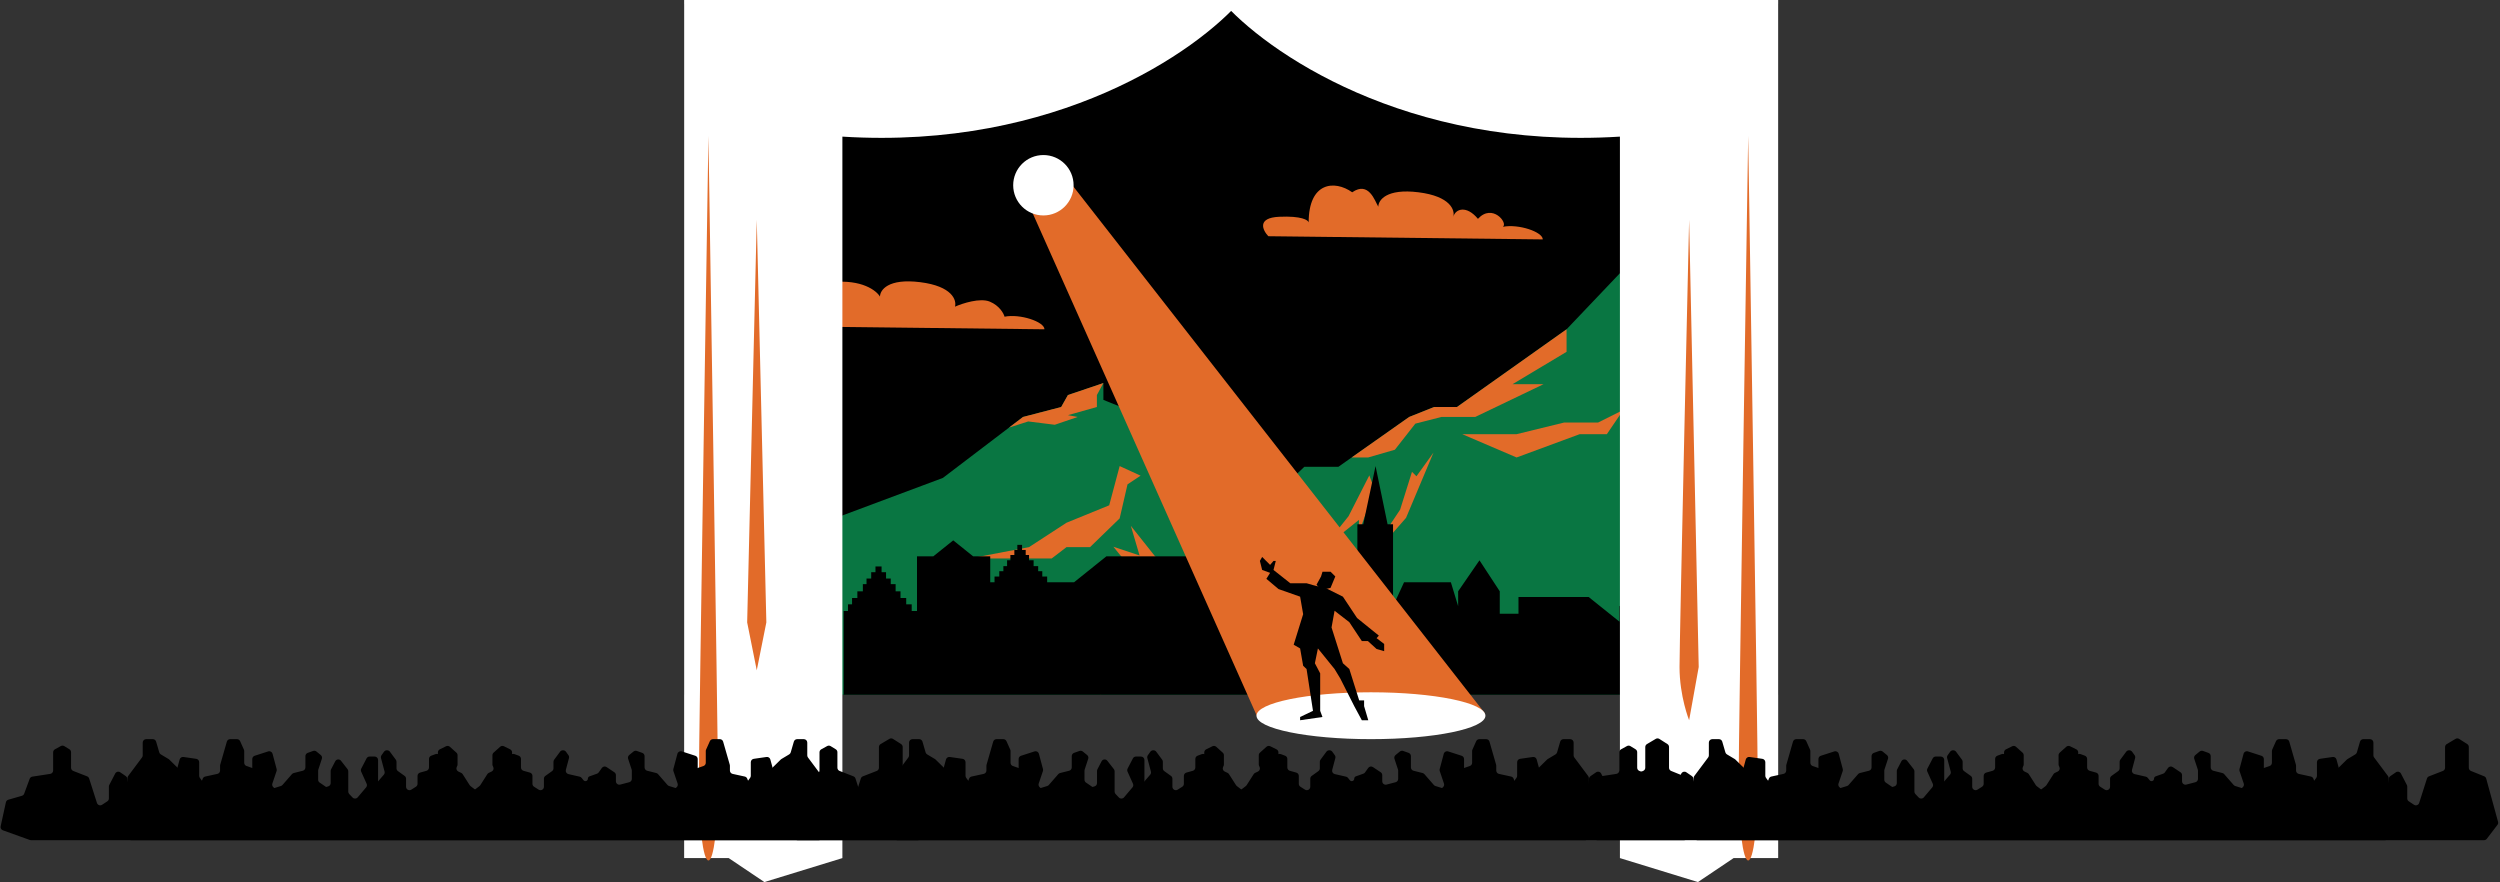 <?xml version="1.0" encoding="UTF-8"?> <svg xmlns="http://www.w3.org/2000/svg" width="1459" height="515" viewBox="0 0 1459 515" fill="none"><rect x="0" y="0" width="1459" height="515" fill="#333333" stroke="none"/> <rect x="399.265" y="2.276" width="638.471" height="403.166" fill="black"></rect> <path d="M609.55 192.177L449.381 190.314C446.021 186.775 442.584 179.552 455.716 178.966C466.822 178.47 471.256 180.21 472.518 181.572C469.661 176.23 468.663 166.359 485.419 164.675C502.929 162.917 511.475 169.561 513.56 173.103C513.56 169.317 518.25 162.33 537.01 164.675C555.77 167.021 558.375 175.179 557.333 178.966C561.762 177.011 572.028 173.689 577.656 176.034C583.284 178.379 585.734 182.874 586.255 184.828C595.345 183 609.55 187.789 609.55 192.177Z" fill="#E26B29"></path> <path d="M740.201 137.857L900.37 139.721C900.37 135.332 886.165 130.543 877.074 132.371C880.273 130.232 870.964 118.489 862.525 127.718C855.877 119.673 849.449 121.8 848.153 126.509C849.195 122.722 846.589 114.564 827.829 112.218C809.069 109.873 804.379 116.86 804.379 120.646C802.295 117.104 798.788 105.58 789.144 112.218C778.811 104.891 763.733 106.269 763.733 129.807C763.472 128.463 759.668 125.922 746.536 126.509C733.404 127.095 736.841 134.318 740.201 137.857Z" fill="#E26B29"></path> <path d="M914.246 192.177L947.384 157.347V405.442H477.725V301.769H489.087L550.265 278.916L597.022 243.338L619.309 237.524L623.242 230.54L643.94 223.548V233.372L660.756 240.183V249.549L666.206 252.289L685.16 278.916L708.628 283.429L724.874 306.896L761.238 272.407H781.112L822.389 243.338L836.923 237.524H850.295L914.246 192.177Z" fill="#097642"></path> <path d="M817.106 297.451L824.037 275.36L826.636 277.959L836.599 264.097L820.572 302.216L792.849 333.837L817.106 297.451Z" fill="#E26B29"></path> <path d="M787.008 301.255L799.137 277.431L802.169 285.662L793.072 310.785V303.421L771.414 320.748L787.008 301.255Z" fill="#E26B29"></path> <path d="M885.077 266.979L853.356 253.385H885.077L912.832 246.588H932.657L947.384 239.224L937.755 253.385H921.895L885.077 266.979Z" fill="#E26B29"></path> <path d="M665.044 337.907L649.781 319.083L665.044 324.171L659.956 306.873L673.693 324.171L686.411 337.907L717.445 360.801L670.131 333.837L696.586 356.731L665.044 337.907Z" fill="#E26B29"></path> <path d="M615.314 387.127L596.491 360.672L588.859 329.638L596.491 349.48L615.314 372.882L612.262 354.567L621.928 372.882L638.208 387.127L621.928 382.04L642.787 405.442L615.314 387.127Z" fill="#E26B29"></path> <path d="M647.328 294.897L653.433 272.003L665.643 277.6L658.012 282.687L653.433 302.528L636.135 319.317H622.399L613.75 325.931H565.928L600.523 319.317L622.399 305.072L647.328 294.897Z" fill="#E26B29"></path> <path fill-rule="evenodd" clip-rule="evenodd" d="M914.246 192.177L850.295 237.524H836.923L822.389 243.338L788.819 266.979H798.437L814.06 262.457L825.982 247.245L841.194 243.338H860.928L900.807 224.222H882.717L914.246 205.311V192.177ZM643.94 223.548L623.241 230.54L619.309 237.524L597.022 243.338L588.859 249.549L600.064 245.954L615.578 247.893L628.938 243.338L623.241 242.29L640.143 237.524V230.54L643.94 223.548Z" fill="#E26B29"></path> <path d="M492.378 356.57V401.994V405.442H996.07V325.054L985.749 333.331V362.821H979.985V353.78L962.55 339.798L945.116 353.78V362.821L927.166 348.424H886.187V358.162H875.26V345.083L863.421 327.001L850.976 345.083V353.78L846.727 339.798H819.408L812.975 353.78V305.948H809.786L802.771 272.003L795.596 305.948H792.164V362.821H786.473L764.356 345.083H725.426V324.694H645.667L626.835 339.798H614.496H611.121V336.456H608.278V333.362H605.88V330.392H603.216V326.988H600.552V323.895H598.598V320.925H596.466V317.971H593.713V320.925H591.976V323.895H589.661V326.988H587.732V330.392H585.572V333.362H583.18V336.456H580.403V339.798H577.904V324.694H567.951L556.3 315.351L544.65 324.694H535.159V356.57H532.07V352.705H528.863V348.989H525.536V345.083H522.685V340.891H519.834V337.652H517.102V333.936H514.488V330.601H510.925V333.936H508.43V337.652H505.698V340.891H503.559V345.083H500.352V348.989H497.263V352.705H494.887V356.57H492.378Z" fill="black"></path> <path d="M491.616 79.734C616.485 87.567 698.865 29.842 724.445 0H399.265V500.784H425.279L446.091 514.772L491.616 500.784V79.734Z" fill="white"></path> <path d="M945.384 79.734C820.515 87.567 738.135 29.842 712.555 0H1037.74V500.784H1011.72L990.909 514.772L945.384 500.784V79.734Z" fill="white"></path> <path d="M866.584 416.282L620.276 100.998L598.06 114.124L733.47 417.692L866.584 416.282Z" fill="#E26B29"></path> <circle cx="608.924" cy="108.107" r="17.627" fill="white"></circle> <ellipse cx="800.093" cy="417.692" rx="66.801" ry="13.675" fill="white"></ellipse> <path d="M762.507 340.382L766.263 341.468L774.437 343.576L783.717 348.215L791.977 360.666L804.705 370.954L803.38 372.43L807.798 375.804V380.021L803.38 378.756L798.298 374.117H794.763L787.473 363.11L778.856 356.439L777.089 366.198L783.717 387.075L787.473 390.449L793.217 408.736H796.089V412.11L798.519 420.334H794.763L790.345 412.11L782.17 395.931L778.856 390.449L769.135 378.429L767.368 387.075L770.461 392.979V414.851L771.786 418.436L758.751 420.334V418.436L766.263 414.851L762.507 390.449L760.519 388.551L758.751 378.429L754.995 376.261L760.519 358.44L758.751 348.215L746.158 343.787L739.055 337.797L741.234 334.313L736.594 332.626L735.269 327.354L736.594 325.035L741.234 329.674L743.222 327.354H744.548L743.222 332.626L753.015 340.382H762.507Z" fill="black"></path> <path d="M768.316 341.24L770.966 336.41L771.81 333.65H776.509L779.28 336.41L776.509 343.08L770.966 344.345L768.316 341.24Z" fill="black"></path> <path d="M476.561 451.635L466.128 453.24C465.41 453.351 464.808 453.842 464.556 454.524L461.354 463.193C461.134 463.789 460.644 464.245 460.034 464.421L452.078 466.722C451.373 466.926 450.836 467.5 450.679 468.217L447.615 482.243C447.401 483.224 447.948 484.212 448.893 484.552L464.636 490.208C464.853 490.286 465.082 490.326 465.312 490.326H925.256C926.36 490.326 927.256 489.431 927.256 488.326V467.053V454.084C927.256 453.652 927.116 453.233 926.858 452.887L918.763 442.049C918.505 441.703 918.365 441.283 918.365 440.852V433.367C918.365 432.262 917.47 431.367 916.365 431.367H912.457C911.568 431.367 910.785 431.954 910.537 432.808L908.706 439.097C908.565 439.582 908.246 439.995 907.812 440.254L903.259 442.978C903.122 443.059 902.996 443.157 902.883 443.269L897.229 448.833C896.848 449.209 896.632 449.722 896.632 450.258V461.571C896.632 462.323 896.21 463.012 895.54 463.353L890.242 466.052C889.189 466.588 887.903 466.1 887.472 465L883.323 454.415C883.079 453.793 882.541 453.334 881.888 453.191L874.791 451.641C873.872 451.44 873.217 450.627 873.217 449.687V446.866C873.217 446.679 873.191 446.493 873.14 446.313L869.261 432.814C869.015 431.957 868.231 431.367 867.339 431.367H863.34C862.552 431.367 861.837 431.829 861.515 432.549L859.305 437.478C859.19 437.735 859.13 438.014 859.13 438.296V445.156C859.13 446.01 858.588 446.77 857.78 447.048L852.222 448.957C851.414 449.234 850.872 449.994 850.872 450.848V460.081C850.872 461.429 849.566 462.391 848.279 461.991L837.711 458.709C837.357 458.599 837.041 458.393 836.797 458.114L831.261 451.768C830.993 451.462 830.638 451.244 830.243 451.144L824.925 449.802C824.036 449.577 823.414 448.779 823.414 447.862V441.263C823.414 440.416 822.881 439.662 822.084 439.378L818.9 438.246C818.241 438.011 817.506 438.139 816.964 438.582L814.439 440.647C813.799 441.171 813.547 442.035 813.806 442.821L815.878 449.116C815.945 449.318 815.979 449.529 815.979 449.741V454.565C815.979 455.474 815.365 456.269 814.485 456.5L809.191 457.885C807.923 458.217 806.684 457.26 806.684 455.95V452.367C806.684 451.699 806.35 451.074 805.794 450.703L801.237 447.662C800.337 447.062 799.122 447.286 798.496 448.168L796.64 450.783C796.402 451.118 796.067 451.371 795.681 451.509L791.281 453.079C790.709 453.283 790.326 453.825 790.326 454.434C790.326 455.794 788.612 456.394 787.763 455.331L786.673 453.966C786.39 453.612 785.996 453.364 785.555 453.264L778.963 451.758C777.859 451.506 777.184 450.389 777.475 449.294L779.303 442.426C779.456 441.85 779.344 441.235 778.998 440.75L777.54 438.707C777.165 438.18 776.559 437.868 775.912 437.868H775.72C775.086 437.868 774.489 438.169 774.112 438.678L770.643 443.366C770.388 443.711 770.25 444.128 770.25 444.556V448.394C770.25 449.038 769.94 449.643 769.416 450.019L765.508 452.821C764.984 453.197 764.674 453.802 764.674 454.446V459.155C764.674 460.733 762.932 461.689 761.6 460.842L758.908 459.13C758.331 458.763 757.982 458.126 757.982 457.442V452.813C757.982 451.917 757.385 451.13 756.522 450.888L752.75 449.83C751.887 449.588 751.29 448.801 751.29 447.904V442.905C751.29 442.07 750.771 441.323 749.989 441.031L747.478 440.093C747.057 439.936 746.596 439.925 746.169 440.062L743.014 441.071C742.186 441.336 741.624 442.106 741.624 442.976V448.254C741.624 448.975 741.236 449.64 740.609 449.995L735.575 452.845C734.948 453.2 734.56 453.865 734.56 454.585V460.797C734.56 461.901 733.665 462.797 732.56 462.797H727.801C727.362 462.797 726.936 462.653 726.587 462.387L721.83 458.756C721.643 458.613 721.483 458.44 721.357 458.242L717.234 451.784C717.031 451.466 716.743 451.212 716.402 451.051L714.747 450.271C713.75 449.801 713.322 448.613 713.789 447.614L714.082 446.987C714.206 446.722 714.27 446.432 714.27 446.139V440.743C714.27 440.175 714.029 439.634 713.607 439.255L709.783 435.819C709.174 435.272 708.293 435.151 707.56 435.514L703.912 437.318C703.23 437.655 702.799 438.35 702.799 439.11V448.55C702.799 449.105 702.568 449.635 702.161 450.014L696.248 455.515C695.842 455.894 695.611 456.424 695.611 456.98V465.053C695.611 466.158 694.715 467.053 693.611 467.053H690.338C689.772 467.053 689.234 466.814 688.855 466.395L682.344 459.199C681.965 458.78 681.426 458.541 680.861 458.541H669.887C668.782 458.541 667.887 457.645 667.887 456.541V449.42V443.516C667.887 442.412 666.992 441.516 665.887 441.516H662.941C662.194 441.516 661.51 441.932 661.166 442.594L658.066 448.561C657.783 449.104 657.765 449.746 658.017 450.304L661.209 457.392C661.525 458.094 661.41 458.915 660.913 459.503L655.977 465.349C655.209 466.258 653.821 466.3 653.001 465.437L651.039 463.376C650.685 463.004 650.488 462.511 650.488 461.997V450.108C650.488 449.662 650.339 449.23 650.065 448.878L646.242 443.974C645.347 442.825 643.562 442.988 642.89 444.281L640.445 448.987C640.297 449.272 640.22 449.588 640.22 449.909V457.017C640.22 457.917 639.618 458.706 638.751 458.945L626.23 462.392C625.362 462.631 624.761 463.421 624.761 464.321V468.048C624.761 469.491 623.278 470.46 621.957 469.879L615.8 467.176C615.614 467.094 615.442 466.985 615.289 466.852L606.773 459.42C606.163 458.888 605.934 458.04 606.193 457.273L608.652 449.992C608.778 449.619 608.791 449.217 608.69 448.837L606.307 439.903C606.012 438.797 604.85 438.164 603.76 438.516L595.855 441.069C595.029 441.336 594.47 442.104 594.47 442.972V452.241C594.47 452.968 594.075 453.638 593.439 453.99L586.259 457.97C585.623 458.322 585.229 458.992 585.229 459.719V469.11C585.229 470.215 584.333 471.11 583.229 471.11H577.089C576.403 471.11 575.765 470.759 575.398 470.18L573.42 467.053L563.868 453.946C563.619 453.604 563.485 453.191 563.485 452.768V444.832C563.485 443.838 562.755 442.995 561.772 442.852L554.3 441.77C553.301 441.625 552.351 442.247 552.084 443.221L549.488 452.697C549.36 453.163 549.069 453.567 548.667 453.834L542.481 457.947C541.924 458.318 541.589 458.943 541.589 459.613V469.11C541.589 470.215 540.694 471.11 539.589 471.11H530.872C530.494 471.11 530.125 471.003 529.805 470.802L524.604 467.521C524.131 467.223 523.805 466.74 523.704 466.191L521.509 454.238C521.412 453.714 521.111 453.25 520.671 452.949L517.38 450.697C516.389 450.018 515.028 450.36 514.475 451.426L511.009 458.108C510.862 458.392 510.785 458.708 510.785 459.029V465.975C510.785 466.648 510.446 467.276 509.885 467.646L506.827 469.659C505.72 470.388 504.224 469.859 503.821 468.597L499.266 454.328C499.083 453.753 498.649 453.292 498.087 453.073L489.982 449.917C489.214 449.617 488.708 448.877 488.708 448.053V438.985C488.708 438.291 488.348 437.646 487.757 437.282L484.765 435.44C484.152 435.062 483.382 435.043 482.751 435.391L479.291 437.298C478.653 437.65 478.257 438.321 478.257 439.049V449.658C478.257 450.645 477.536 451.485 476.561 451.635Z" fill="black"></path> <path d="M984.188 454.374L991.106 479.63C991.27 480.232 991.145 480.877 990.766 481.373L984.527 489.54C984.148 490.036 983.561 490.326 982.937 490.326H523.635C522.53 490.326 521.635 489.431 521.635 488.326V467.053V454.084C521.635 453.652 521.774 453.233 522.032 452.887L530.128 442.049C530.386 441.703 530.525 441.283 530.525 440.852V433.367C530.525 432.262 531.421 431.367 532.525 431.367H536.433C537.323 431.367 538.105 431.954 538.354 432.808L540.184 439.097C540.325 439.582 540.645 439.995 541.078 440.254L545.631 442.978C545.768 443.059 545.894 443.157 546.008 443.269L551.661 448.833C552.043 449.209 552.258 449.722 552.258 450.258V461.571C552.258 462.323 552.68 463.012 553.35 463.353L558.649 466.052C559.702 466.588 560.987 466.1 561.419 465L565.567 454.415C565.811 453.793 566.349 453.334 567.002 453.191L574.1 451.641C575.018 451.44 575.673 450.627 575.673 449.687V446.866C575.673 446.679 575.699 446.493 575.751 446.313L579.629 432.814C579.875 431.957 580.659 431.367 581.551 431.367H585.55C586.338 431.367 587.053 431.83 587.375 432.549L589.585 437.478C589.701 437.735 589.76 438.014 589.76 438.296V445.156C589.76 446.011 590.303 446.77 591.11 447.048L596.668 448.957C597.476 449.234 598.018 449.994 598.018 450.848V460.081C598.018 461.429 599.324 462.391 600.612 461.991L611.179 458.709C611.533 458.599 611.849 458.393 612.093 458.114L617.629 451.768C617.897 451.462 618.252 451.244 618.647 451.144L623.966 449.802C624.854 449.578 625.476 448.779 625.476 447.863V441.263C625.476 440.416 626.009 439.662 626.806 439.378L629.99 438.246C630.65 438.012 631.384 438.139 631.926 438.582L634.451 440.647C635.091 441.171 635.343 442.035 635.085 442.821L633.012 449.116C632.946 449.318 632.912 449.529 632.912 449.741V455.053C632.912 455.714 633.238 456.332 633.783 456.704L653.381 470.102C654.221 470.676 655.359 470.528 656.024 469.757L671.258 452.097C671.69 451.597 671.846 450.915 671.676 450.276L669.588 442.426C669.434 441.85 669.546 441.235 669.892 440.75L671.35 438.707C671.725 438.181 672.332 437.868 672.978 437.868H673.171C673.805 437.868 674.401 438.169 674.778 438.678L678.248 443.367C678.502 443.711 678.64 444.128 678.64 444.556V448.394C678.64 449.038 678.951 449.643 679.474 450.019L683.382 452.821C683.906 453.197 684.217 453.802 684.217 454.446V459.155C684.217 460.733 685.958 461.689 687.29 460.842L689.982 459.13C690.559 458.763 690.908 458.127 690.908 457.443V452.813C690.908 451.917 691.505 451.13 692.368 450.888L696.14 449.83C697.004 449.588 697.6 448.801 697.6 447.904V442.905C697.6 442.07 698.119 441.323 698.901 441.031L701.413 440.093C701.833 439.936 702.294 439.925 702.722 440.062L705.876 441.071C706.704 441.336 707.267 442.107 707.267 442.976V448.254C707.267 448.975 707.654 449.64 708.281 449.995L713.316 452.845C713.943 453.2 714.33 453.865 714.33 454.585V460.797C714.33 461.901 715.226 462.797 716.33 462.797H721.09C721.528 462.797 721.955 462.653 722.303 462.387L727.061 458.756C727.247 458.614 727.407 458.44 727.533 458.242L731.656 451.784C731.859 451.466 732.148 451.212 732.489 451.051L734.143 450.271C735.14 449.801 735.569 448.613 735.102 447.615L734.808 446.987C734.684 446.722 734.62 446.432 734.62 446.139V440.743C734.62 440.175 734.861 439.634 735.283 439.255L739.107 435.819C739.716 435.272 740.597 435.151 741.331 435.514L744.978 437.318C745.66 437.655 746.092 438.35 746.092 439.11V448.55C746.092 449.105 746.323 449.635 746.729 450.014L752.642 455.515C753.048 455.894 753.279 456.424 753.279 456.98V465.053C753.279 466.158 754.175 467.053 755.279 467.053H758.553C759.118 467.053 759.657 466.814 760.036 466.395L766.546 459.199C766.925 458.78 767.464 458.541 768.029 458.541H781.003H786.235C786.824 458.541 787.384 458.8 787.764 459.25L793.454 465.99C793.994 466.629 794.874 466.865 795.661 466.581L806.16 462.797L815.538 458.91C816.101 458.677 816.739 458.712 817.272 459.007L823.097 462.226C823.734 462.578 824.13 463.249 824.13 463.977V468.048C824.13 469.491 825.612 470.46 826.934 469.879L833.091 467.176C833.276 467.095 833.449 466.985 833.602 466.852L842.118 459.42C842.728 458.888 842.957 458.04 842.698 457.273L840.238 449.992C840.112 449.619 840.099 449.218 840.201 448.837L842.583 439.904C842.878 438.797 844.04 438.164 845.13 438.516L853.035 441.069C853.861 441.336 854.421 442.104 854.421 442.972V452.241C854.421 452.968 854.815 453.638 855.451 453.99L862.631 457.97C863.267 458.322 863.662 458.992 863.662 459.719V469.11C863.662 470.215 864.557 471.11 865.662 471.11H871.802C872.487 471.11 873.125 470.759 873.492 470.18L875.47 467.053L885.022 453.946C885.271 453.604 885.406 453.191 885.406 452.768V444.832C885.406 443.838 886.135 442.995 887.119 442.852L894.59 441.77C895.589 441.625 896.539 442.247 896.806 443.221L899.402 452.697C899.53 453.163 899.822 453.567 900.224 453.834L906.409 457.947C906.966 458.318 907.301 458.943 907.301 459.613V469.11C907.301 470.215 908.197 471.11 909.301 471.11H918.018C918.396 471.11 918.766 471.003 919.085 470.802L924.286 467.521C924.759 467.223 925.086 466.74 925.187 466.191L927.382 454.238C927.478 453.714 927.779 453.25 928.219 452.949L931.51 450.697C932.501 450.018 933.862 450.36 934.415 451.426L937.881 458.108C938.029 458.392 938.106 458.708 938.106 459.029V465.975C938.106 466.648 938.444 467.276 939.006 467.646L942.064 469.66C943.17 470.388 944.666 469.859 945.069 468.597L949.624 454.328C949.807 453.753 950.241 453.292 950.803 453.073L958.908 449.917C959.676 449.617 960.182 448.878 960.182 448.053V435.968C960.182 435.261 960.555 434.607 961.163 434.247L966.312 431.198C966.961 430.814 967.771 430.827 968.406 431.233L973.12 434.238C973.696 434.606 974.044 435.242 974.044 435.925V448.072C974.044 448.887 974.539 449.621 975.294 449.926L983.009 453.048C983.587 453.282 984.023 453.772 984.188 454.374Z" fill="black"></path> <path d="M991.368 389.28L985.771 420.334C985.771 420.334 980.175 406.43 980.175 389.28C980.175 372.129 985.771 128.235 985.771 128.235L991.368 389.28Z" fill="#E26B29"></path> <path d="M447.241 363.233L441.644 391.188L436.048 363.233L441.644 128.235L447.241 363.233Z" fill="#E26B29"></path> <path d="M419.038 457.212C419.038 482.046 416.532 502.177 413.441 502.177C410.351 502.177 407.845 482.046 407.845 457.212C407.845 432.379 413.441 79.234 413.441 79.234C413.441 79.234 419.038 432.379 419.038 457.212Z" fill="#E26B29"></path> <path d="M1025.84 457.212C1025.84 482.046 1023.33 502.177 1020.24 502.177C1017.15 502.177 1014.65 482.046 1014.65 457.212C1014.65 432.379 1020.24 79.234 1020.24 79.234C1020.24 79.234 1025.84 432.379 1025.84 457.212Z" fill="#E26B29"></path> <path d="M29.32 451.635L18.887 453.24C18.169 453.351 17.567 453.842 17.315 454.524L14.114 463.193C13.894 463.789 13.403 464.245 12.793 464.421L4.837 466.722C4.132 466.926 3.595 467.5 3.439 468.217L0.375 482.243C0.16 483.224 0.707 484.212 1.652 484.552L17.395 490.208C17.612 490.286 17.841 490.326 18.072 490.326H478.015C479.12 490.326 480.015 489.431 480.015 488.326V467.053V454.084C480.015 453.652 479.876 453.233 479.617 452.887L471.522 442.049C471.264 441.703 471.124 441.283 471.124 440.852V433.367C471.124 432.262 470.229 431.367 469.124 431.367H465.216C464.327 431.367 463.545 431.954 463.296 432.808L461.465 439.097C461.324 439.582 461.005 439.995 460.572 440.254L456.018 442.978C455.882 443.059 455.755 443.157 455.642 443.269L449.989 448.833C449.607 449.209 449.392 449.722 449.392 450.258V461.571C449.392 462.323 448.97 463.012 448.299 463.353L443.001 466.052C441.948 466.588 440.662 466.1 440.231 465L436.083 454.415C435.839 453.793 435.3 453.334 434.647 453.191L427.55 451.641C426.632 451.44 425.977 450.627 425.977 449.687V446.866C425.977 446.679 425.951 446.493 425.899 446.313L422.021 432.814C421.775 431.957 420.99 431.367 420.099 431.367H416.099C415.311 431.367 414.597 431.829 414.274 432.549L412.064 437.478C411.949 437.735 411.889 438.014 411.889 438.296V445.156C411.889 446.01 411.347 446.77 410.539 447.048L404.982 448.957C404.174 449.234 403.631 449.994 403.631 450.848V460.081C403.631 461.429 402.325 462.391 401.038 461.991L390.47 458.709C390.116 458.599 389.8 458.393 389.556 458.114L384.02 451.768C383.752 451.462 383.397 451.244 383.003 451.144L377.684 449.802C376.796 449.577 376.173 448.779 376.173 447.862V441.263C376.173 440.416 375.641 439.662 374.843 439.378L371.66 438.246C371 438.011 370.266 438.139 369.724 438.582L367.199 440.647C366.558 441.171 366.306 442.035 366.565 442.821L368.638 449.116C368.704 449.318 368.738 449.529 368.738 449.741V454.565C368.738 455.474 368.124 456.269 367.244 456.5L361.95 457.885C360.682 458.217 359.444 457.26 359.444 455.95V452.367C359.444 451.699 359.11 451.074 358.554 450.703L353.996 447.662C353.096 447.062 351.881 447.286 351.255 448.168L349.399 450.783C349.161 451.118 348.827 451.371 348.44 451.509L344.041 453.079C343.468 453.283 343.085 453.825 343.085 454.434C343.085 455.794 341.372 456.394 340.523 455.331L339.432 453.966C339.15 453.612 338.756 453.364 338.314 453.264L331.722 451.758C330.618 451.506 329.943 450.389 330.234 449.294L332.062 442.426C332.215 441.85 332.104 441.235 331.757 440.75L330.3 438.707C329.924 438.18 329.318 437.868 328.672 437.868H328.479C327.845 437.868 327.248 438.169 326.871 438.678L323.402 443.366C323.147 443.711 323.01 444.128 323.01 444.556V448.394C323.01 449.038 322.699 449.643 322.175 450.019L318.268 452.821C317.744 453.197 317.433 453.802 317.433 454.446V459.155C317.433 460.733 315.691 461.689 314.36 460.842L311.668 459.13C311.091 458.763 310.741 458.126 310.741 457.442V452.813C310.741 451.917 310.144 451.13 309.281 450.888L305.509 449.83C304.646 449.588 304.049 448.801 304.049 447.904V442.905C304.049 442.07 303.531 441.323 302.749 441.031L300.237 440.093C299.816 439.936 299.355 439.925 298.928 440.062L295.774 441.071C294.945 441.336 294.383 442.106 294.383 442.976V448.254C294.383 448.975 293.995 449.64 293.368 449.995L288.334 452.845C287.707 453.2 287.319 453.865 287.319 454.585V460.797C287.319 461.901 286.424 462.797 285.319 462.797H280.56C280.121 462.797 279.695 462.653 279.346 462.387L274.589 458.756C274.402 458.613 274.243 458.44 274.116 458.242L269.994 451.784C269.791 451.466 269.502 451.212 269.161 451.051L267.506 450.271C266.51 449.801 266.081 448.613 266.548 447.614L266.841 446.987C266.965 446.722 267.03 446.432 267.03 446.139V440.743C267.03 440.175 266.789 439.634 266.366 439.255L262.542 435.819C261.933 435.272 261.053 435.151 260.319 435.514L256.671 437.318C255.989 437.655 255.558 438.35 255.558 439.11V448.55C255.558 449.105 255.327 449.635 254.92 450.014L249.008 455.515C248.601 455.894 248.37 456.424 248.37 456.98V465.053C248.37 466.158 247.475 467.053 246.37 467.053H243.097C242.532 467.053 241.993 466.814 241.614 466.395L235.104 459.199C234.725 458.78 234.186 458.541 233.621 458.541H222.646C221.542 458.541 220.646 457.645 220.646 456.541V449.42V443.516C220.646 442.412 219.751 441.516 218.646 441.516H215.7C214.954 441.516 214.269 441.932 213.925 442.594L210.825 448.561C210.543 449.104 210.525 449.746 210.776 450.304L213.968 457.392C214.284 458.094 214.169 458.915 213.672 459.503L208.737 465.349C207.969 466.258 206.581 466.3 205.76 465.437L203.798 463.376C203.444 463.004 203.247 462.511 203.247 461.997V450.108C203.247 449.662 203.098 449.23 202.825 448.878L199.002 443.974C198.106 442.825 196.321 442.988 195.65 444.281L193.204 448.987C193.056 449.272 192.979 449.588 192.979 449.909V457.017C192.979 457.917 192.378 458.706 191.51 458.945L178.989 462.392C178.121 462.631 177.52 463.421 177.52 464.321V468.048C177.52 469.491 176.038 470.46 174.716 469.879L168.559 467.176C168.373 467.094 168.201 466.985 168.048 466.852L159.532 459.42C158.922 458.888 158.693 458.04 158.952 457.273L161.411 449.992C161.537 449.619 161.55 449.217 161.449 448.837L159.067 439.903C158.772 438.797 157.609 438.164 156.52 438.516L148.614 441.069C147.789 441.336 147.229 442.104 147.229 442.972V452.241C147.229 452.968 146.835 453.638 146.199 453.99L139.018 457.97C138.382 458.322 137.988 458.992 137.988 459.719V469.11C137.988 470.215 137.092 471.11 135.988 471.11H129.848C129.162 471.11 128.524 470.759 128.158 470.18L126.179 467.053L116.628 453.946C116.378 453.604 116.244 453.191 116.244 452.768V444.832C116.244 443.838 115.514 442.995 114.531 442.852L107.059 441.77C106.061 441.625 105.11 442.247 104.844 443.221L102.247 452.697C102.12 453.163 101.828 453.567 101.426 453.834L95.241 457.947C94.683 458.318 94.348 458.943 94.348 459.613V469.11C94.348 470.215 93.453 471.11 92.348 471.11H83.631C83.254 471.11 82.884 471.003 82.564 470.802L77.363 467.521C76.89 467.223 76.564 466.74 76.463 466.191L74.268 454.238C74.172 453.714 73.87 453.25 73.43 452.949L70.139 450.697C69.148 450.018 67.787 450.36 67.234 451.426L63.769 458.108C63.621 458.392 63.544 458.708 63.544 459.029V465.975C63.544 466.648 63.206 467.276 62.644 467.646L59.586 469.659C58.48 470.388 56.984 469.859 56.581 468.597L52.026 454.328C51.842 453.753 51.409 453.292 50.846 453.073L42.742 449.917C41.973 449.617 41.467 448.877 41.467 448.053V438.985C41.467 438.291 41.107 437.646 40.516 437.282L37.524 435.44C36.911 435.062 36.141 435.043 35.51 435.391L32.05 437.298C31.412 437.65 31.016 438.321 31.016 439.049V449.658C31.016 450.645 30.296 451.485 29.32 451.635Z" fill="black"></path> <path d="M943.32 451.635L932.887 453.24C932.169 453.351 931.567 453.842 931.315 454.524L928.114 463.193C927.894 463.789 927.403 464.245 926.793 464.421L918.837 466.722C918.132 466.926 917.595 467.5 917.439 468.217L914.375 482.243C914.16 483.224 914.707 484.212 915.652 484.552L931.395 490.208C931.612 490.286 931.841 490.326 932.072 490.326H1392.02C1393.12 490.326 1394.02 489.431 1394.02 488.326V467.053V454.084C1394.02 453.652 1393.88 453.233 1393.62 452.887L1385.52 442.049C1385.26 441.703 1385.12 441.283 1385.12 440.852V433.367C1385.12 432.262 1384.23 431.367 1383.12 431.367H1379.22C1378.33 431.367 1377.54 431.954 1377.3 432.808L1375.47 439.097C1375.32 439.582 1375.01 439.995 1374.57 440.254L1370.02 442.978C1369.88 443.059 1369.76 443.157 1369.64 443.269L1363.99 448.833C1363.61 449.209 1363.39 449.722 1363.39 450.258V461.571C1363.39 462.323 1362.97 463.012 1362.3 463.353L1357 466.052C1355.95 466.588 1354.66 466.1 1354.23 465L1350.08 454.415C1349.84 453.793 1349.3 453.334 1348.65 453.191L1341.55 451.641C1340.63 451.44 1339.98 450.627 1339.98 449.687V446.866C1339.98 446.679 1339.95 446.493 1339.9 446.313L1336.02 432.814C1335.77 431.957 1334.99 431.367 1334.1 431.367H1330.1C1329.31 431.367 1328.6 431.829 1328.27 432.549L1326.06 437.478C1325.95 437.735 1325.89 438.014 1325.89 438.296V445.156C1325.89 446.01 1325.35 446.77 1324.54 447.048L1318.98 448.957C1318.17 449.234 1317.63 449.994 1317.63 450.848V460.081C1317.63 461.429 1316.33 462.391 1315.04 461.991L1304.47 458.709C1304.12 458.599 1303.8 458.393 1303.56 458.114L1298.02 451.768C1297.75 451.462 1297.4 451.244 1297 451.144L1291.68 449.802C1290.8 449.577 1290.17 448.779 1290.17 447.862V441.263C1290.17 440.416 1289.64 439.662 1288.84 439.378L1285.66 438.246C1285 438.011 1284.27 438.139 1283.72 438.582L1281.2 440.647C1280.56 441.171 1280.31 442.035 1280.56 442.821L1282.64 449.116C1282.7 449.318 1282.74 449.529 1282.74 449.741V454.565C1282.74 455.474 1282.12 456.269 1281.24 456.5L1275.95 457.885C1274.68 458.217 1273.44 457.26 1273.44 455.95V452.367C1273.44 451.699 1273.11 451.074 1272.55 450.703L1268 447.662C1267.1 447.062 1265.88 447.286 1265.26 448.168L1263.4 450.783C1263.16 451.118 1262.83 451.371 1262.44 451.509L1258.04 453.079C1257.47 453.283 1257.09 453.825 1257.09 454.434C1257.09 455.794 1255.37 456.394 1254.52 455.331L1253.43 453.966C1253.15 453.612 1252.76 453.364 1252.31 453.264L1245.72 451.758C1244.62 451.506 1243.94 450.389 1244.23 449.294L1246.06 442.426C1246.22 441.85 1246.1 441.235 1245.76 440.75L1244.3 438.707C1243.92 438.18 1243.32 437.868 1242.67 437.868H1242.48C1241.84 437.868 1241.25 438.169 1240.87 438.678L1237.4 443.366C1237.15 443.711 1237.01 444.128 1237.01 444.556V448.394C1237.01 449.038 1236.7 449.643 1236.18 450.019L1232.27 452.821C1231.74 453.197 1231.43 453.802 1231.43 454.446V459.155C1231.43 460.733 1229.69 461.689 1228.36 460.842L1225.67 459.13C1225.09 458.763 1224.74 458.126 1224.74 457.442V452.813C1224.74 451.917 1224.14 451.13 1223.28 450.888L1219.51 449.83C1218.65 449.588 1218.05 448.801 1218.05 447.904V442.905C1218.05 442.07 1217.53 441.323 1216.75 441.031L1214.24 440.093C1213.82 439.936 1213.36 439.925 1212.93 440.062L1209.77 441.071C1208.95 441.336 1208.38 442.106 1208.38 442.976V448.254C1208.38 448.975 1208 449.64 1207.37 449.995L1202.33 452.845C1201.71 453.2 1201.32 453.865 1201.32 454.585V460.797C1201.32 461.901 1200.42 462.797 1199.32 462.797H1194.56C1194.12 462.797 1193.69 462.653 1193.35 462.387L1188.59 458.756C1188.4 458.613 1188.24 458.44 1188.12 458.242L1183.99 451.784C1183.79 451.466 1183.5 451.212 1183.16 451.051L1181.51 450.271C1180.51 449.801 1180.08 448.613 1180.55 447.614L1180.84 446.987C1180.97 446.722 1181.03 446.432 1181.03 446.139V440.743C1181.03 440.175 1180.79 439.634 1180.37 439.255L1176.54 435.819C1175.93 435.272 1175.05 435.151 1174.32 435.514L1170.67 437.318C1169.99 437.655 1169.56 438.35 1169.56 439.11V448.55C1169.56 449.105 1169.33 449.635 1168.92 450.014L1163.01 455.515C1162.6 455.894 1162.37 456.424 1162.37 456.98V465.053C1162.37 466.158 1161.47 467.053 1160.37 467.053H1157.1C1156.53 467.053 1155.99 466.814 1155.61 466.395L1149.1 459.199C1148.72 458.78 1148.19 458.541 1147.62 458.541H1136.65C1135.54 458.541 1134.65 457.645 1134.65 456.541V449.42V443.516C1134.65 442.412 1133.75 441.516 1132.65 441.516H1129.7C1128.95 441.516 1128.27 441.932 1127.93 442.594L1124.82 448.561C1124.54 449.104 1124.52 449.746 1124.78 450.304L1127.97 457.392C1128.28 458.094 1128.17 458.915 1127.67 459.503L1122.74 465.349C1121.97 466.258 1120.58 466.3 1119.76 465.437L1117.8 463.376C1117.44 463.004 1117.25 462.511 1117.25 461.997V450.108C1117.25 449.662 1117.1 449.23 1116.82 448.878L1113 443.974C1112.11 442.825 1110.32 442.988 1109.65 444.281L1107.2 448.987C1107.06 449.272 1106.98 449.588 1106.98 449.909V457.017C1106.98 457.917 1106.38 458.706 1105.51 458.945L1092.99 462.392C1092.12 462.631 1091.52 463.421 1091.52 464.321V468.048C1091.52 469.491 1090.04 470.46 1088.72 469.879L1082.56 467.176C1082.37 467.094 1082.2 466.985 1082.05 466.852L1073.53 459.42C1072.92 458.888 1072.69 458.04 1072.95 457.273L1075.41 449.992C1075.54 449.619 1075.55 449.217 1075.45 448.837L1073.07 439.903C1072.77 438.797 1071.61 438.164 1070.52 438.516L1062.61 441.069C1061.79 441.336 1061.23 442.104 1061.23 442.972V452.241C1061.23 452.968 1060.83 453.638 1060.2 453.99L1053.02 457.97C1052.38 458.322 1051.99 458.992 1051.99 459.719V469.11C1051.99 470.215 1051.09 471.11 1049.99 471.11H1043.85C1043.16 471.11 1042.52 470.759 1042.16 470.18L1040.18 467.053L1030.63 453.946C1030.38 453.604 1030.24 453.191 1030.24 452.768V444.832C1030.24 443.838 1029.51 442.995 1028.53 442.852L1021.06 441.77C1020.06 441.625 1019.11 442.247 1018.84 443.221L1016.25 452.697C1016.12 453.163 1015.83 453.567 1015.43 453.834L1009.24 457.947C1008.68 458.318 1008.35 458.943 1008.35 459.613V469.11C1008.35 470.215 1007.45 471.11 1006.35 471.11H997.631C997.254 471.11 996.884 471.003 996.564 470.802L991.363 467.521C990.89 467.223 990.564 466.74 990.463 466.191L988.268 454.238C988.172 453.714 987.87 453.25 987.43 452.949L984.139 450.697C983.148 450.018 981.787 450.36 981.234 451.426L977.768 458.108C977.621 458.392 977.544 458.708 977.544 459.029V465.975C977.544 466.648 977.206 467.276 976.644 467.646L973.586 469.659C972.48 470.388 970.984 469.859 970.581 468.597L966.026 454.328C965.842 453.753 965.409 453.292 964.846 453.073L956.742 449.917C955.973 449.617 955.467 448.877 955.467 448.053V438.985C955.467 438.291 955.107 437.646 954.516 437.282L951.524 435.44C950.911 435.062 950.141 435.043 949.51 435.391L946.05 437.298C945.412 437.65 945.016 438.321 945.016 439.049V449.658C945.016 450.645 944.296 451.485 943.32 451.635Z" fill="black"></path> <path d="M536.947 454.374L543.865 479.63C544.03 480.232 543.905 480.877 543.526 481.373L537.286 489.54C536.908 490.036 536.32 490.326 535.697 490.326H76.394C75.29 490.326 74.394 489.431 74.394 488.326V467.053V454.084C74.394 453.652 74.534 453.233 74.792 452.887L82.887 442.049C83.145 441.703 83.285 441.283 83.285 440.852V433.367C83.285 432.262 84.18 431.367 85.285 431.367H89.193C90.082 431.367 90.865 431.954 91.113 432.808L92.944 439.097C93.085 439.582 93.404 439.995 93.838 440.254L98.391 442.978C98.528 443.059 98.654 443.157 98.767 443.269L104.421 448.833C104.803 449.209 105.018 449.722 105.018 450.258V461.571C105.018 462.323 105.44 463.012 106.11 463.353L111.409 466.052C112.461 466.588 113.747 466.1 114.178 465L118.327 454.415C118.571 453.793 119.109 453.334 119.762 453.191L126.859 451.641C127.778 451.44 128.433 450.627 128.433 449.687V446.866C128.433 446.679 128.459 446.493 128.51 446.313L132.389 432.814C132.635 431.957 133.419 431.367 134.311 431.367H138.31C139.098 431.367 139.813 431.83 140.135 432.549L142.345 437.478C142.46 437.735 142.52 438.014 142.52 438.296V445.156C142.52 446.011 143.062 446.77 143.87 447.048L149.428 448.957C150.236 449.234 150.778 449.994 150.778 450.848V460.081C150.778 461.429 152.084 462.391 153.371 461.991L163.939 458.709C164.293 458.599 164.609 458.393 164.853 458.114L170.389 451.768C170.657 451.462 171.012 451.244 171.407 451.144L176.725 449.802C177.614 449.578 178.236 448.779 178.236 447.863V441.263C178.236 440.416 178.769 439.662 179.566 439.378L182.75 438.246C183.409 438.012 184.144 438.139 184.686 438.582L187.211 440.647C187.851 441.171 188.103 442.035 187.844 442.821L185.772 449.116C185.705 449.318 185.671 449.529 185.671 449.741V455.053C185.671 455.714 185.997 456.332 186.543 456.704L206.14 470.102C206.981 470.676 208.119 470.528 208.783 469.757L224.018 452.097C224.449 451.597 224.606 450.915 224.436 450.276L222.347 442.426C222.194 441.85 222.306 441.235 222.652 440.75L224.11 438.707C224.485 438.181 225.091 437.868 225.738 437.868H225.93C226.564 437.868 227.161 438.169 227.538 438.678L231.007 443.367C231.262 443.711 231.4 444.128 231.4 444.556V448.394C231.4 449.038 231.71 449.643 232.234 450.019L236.142 452.821C236.666 453.197 236.976 453.802 236.976 454.446V459.155C236.976 460.733 238.718 461.689 240.05 460.842L242.742 459.13C243.319 458.763 243.668 458.127 243.668 457.443V452.813C243.668 451.917 244.265 451.13 245.128 450.888L248.9 449.83C249.763 449.588 250.36 448.801 250.36 447.904V442.905C250.36 442.07 250.879 441.323 251.661 441.031L254.172 440.093C254.593 439.936 255.054 439.925 255.481 440.062L258.636 441.071C259.464 441.336 260.026 442.107 260.026 442.976V448.254C260.026 448.975 260.414 449.64 261.041 449.995L266.075 452.845C266.702 453.2 267.09 453.865 267.09 454.585V460.797C267.09 461.901 267.985 462.797 269.09 462.797H273.849C274.288 462.797 274.714 462.653 275.063 462.387L279.82 458.756C280.007 458.614 280.167 458.44 280.293 458.242L284.416 451.784C284.619 451.466 284.907 451.212 285.248 451.051L286.903 450.271C287.9 449.801 288.328 448.613 287.862 447.615L287.568 446.987C287.444 446.722 287.38 446.432 287.38 446.139V440.743C287.38 440.175 287.621 439.634 288.043 439.255L291.867 435.819C292.476 435.272 293.357 435.151 294.09 435.514L297.738 437.318C298.42 437.655 298.852 438.35 298.852 439.11V448.55C298.852 449.105 299.082 449.635 299.489 450.014L305.402 455.515C305.808 455.894 306.039 456.424 306.039 456.98V465.053C306.039 466.158 306.935 467.053 308.039 467.053H311.312C311.878 467.053 312.416 466.814 312.796 466.395L319.306 459.199C319.685 458.78 320.224 458.541 320.789 458.541H333.763H338.995C339.584 458.541 340.143 458.8 340.523 459.25L346.214 465.99C346.754 466.629 347.634 466.865 348.42 466.581L358.92 462.797L368.298 458.91C368.861 458.677 369.499 458.712 370.031 459.007L375.857 462.226C376.494 462.578 376.889 463.249 376.889 463.977V468.048C376.889 469.491 378.372 470.46 379.693 469.879L385.85 467.176C386.036 467.095 386.208 466.985 386.361 466.852L394.877 459.42C395.487 458.888 395.716 458.04 395.457 457.273L392.998 449.992C392.872 449.619 392.859 449.218 392.96 448.837L395.343 439.904C395.638 438.797 396.8 438.164 397.89 438.516L405.795 441.069C406.621 441.336 407.18 442.104 407.18 442.972V452.241C407.18 452.968 407.575 453.638 408.211 453.99L415.391 457.97C416.027 458.322 416.422 458.992 416.422 459.719V469.11C416.422 470.215 417.317 471.11 418.422 471.11H424.562C425.247 471.11 425.885 470.759 426.252 470.18L428.23 467.053L437.782 453.946C438.031 453.604 438.165 453.191 438.165 452.768V444.832C438.165 443.838 438.895 442.995 439.879 442.852L447.35 441.77C448.349 441.625 449.299 442.247 449.566 443.221L452.162 452.697C452.29 453.163 452.582 453.567 452.984 453.834L459.169 457.947C459.726 458.318 460.061 458.943 460.061 459.613V469.11C460.061 470.215 460.957 471.11 462.061 471.11H470.778C471.156 471.11 471.526 471.003 471.845 470.802L477.046 467.521C477.519 467.223 477.845 466.74 477.946 466.191L480.142 454.238C480.238 453.714 480.539 453.25 480.979 452.949L484.27 450.697C485.261 450.018 486.622 450.36 487.175 451.426L490.641 458.108C490.788 458.392 490.866 458.708 490.866 459.029V465.975C490.866 466.648 491.204 467.276 491.765 467.646L494.823 469.66C495.93 470.388 497.426 469.859 497.829 468.597L502.384 454.328C502.567 453.753 503.001 453.292 503.563 453.073L511.668 449.917C512.436 449.617 512.942 448.878 512.942 448.053V435.968C512.942 435.261 513.315 434.607 513.923 434.247L519.072 431.198C519.721 430.814 520.53 430.827 521.166 431.233L525.879 434.238C526.455 434.606 526.804 435.242 526.804 435.925V448.072C526.804 448.887 527.298 449.621 528.054 449.926L535.769 453.048C536.347 453.282 536.783 453.772 536.947 454.374Z" fill="black"></path> <path d="M1450.95 454.374L1457.87 479.63C1458.03 480.232 1457.9 480.877 1457.53 481.373L1451.29 489.54C1450.91 490.036 1450.32 490.326 1449.7 490.326H990.394C989.29 490.326 988.394 489.431 988.394 488.326V467.053V454.084C988.394 453.652 988.534 453.233 988.792 452.887L996.887 442.049C997.145 441.703 997.285 441.283 997.285 440.852V433.367C997.285 432.262 998.18 431.367 999.285 431.367H1003.19C1004.08 431.367 1004.86 431.954 1005.11 432.808L1006.94 439.097C1007.08 439.582 1007.4 439.995 1007.84 440.254L1012.39 442.978C1012.53 443.059 1012.65 443.157 1012.77 443.269L1018.42 448.833C1018.8 449.209 1019.02 449.722 1019.02 450.258V461.571C1019.02 462.323 1019.44 463.012 1020.11 463.353L1025.41 466.052C1026.46 466.588 1027.75 466.1 1028.18 465L1032.33 454.415C1032.57 453.793 1033.11 453.334 1033.76 453.191L1040.86 451.641C1041.78 451.44 1042.43 450.627 1042.43 449.687V446.866C1042.43 446.679 1042.46 446.493 1042.51 446.313L1046.39 432.814C1046.63 431.957 1047.42 431.367 1048.31 431.367H1052.31C1053.1 431.367 1053.81 431.83 1054.14 432.549L1056.34 437.478C1056.46 437.735 1056.52 438.014 1056.52 438.296V445.156C1056.52 446.011 1057.06 446.77 1057.87 447.048L1063.43 448.957C1064.24 449.234 1064.78 449.994 1064.78 450.848V460.081C1064.78 461.429 1066.08 462.391 1067.37 461.991L1077.94 458.709C1078.29 458.599 1078.61 458.393 1078.85 458.114L1084.39 451.768C1084.66 451.462 1085.01 451.244 1085.41 451.144L1090.73 449.802C1091.61 449.578 1092.24 448.779 1092.24 447.863V441.263C1092.24 440.416 1092.77 439.662 1093.57 439.378L1096.75 438.246C1097.41 438.012 1098.14 438.139 1098.69 438.582L1101.21 440.647C1101.85 441.171 1102.1 442.035 1101.84 442.821L1099.77 449.116C1099.71 449.318 1099.67 449.529 1099.67 449.741V455.053C1099.67 455.714 1100 456.332 1100.54 456.704L1120.14 470.102C1120.98 470.676 1122.12 470.528 1122.78 469.757L1138.02 452.097C1138.45 451.597 1138.61 450.915 1138.44 450.276L1136.35 442.426C1136.19 441.85 1136.31 441.235 1136.65 440.75L1138.11 438.707C1138.48 438.181 1139.09 437.868 1139.74 437.868H1139.93C1140.56 437.868 1141.16 438.169 1141.54 438.678L1145.01 443.367C1145.26 443.711 1145.4 444.128 1145.4 444.556V448.394C1145.4 449.038 1145.71 449.643 1146.23 450.019L1150.14 452.821C1150.67 453.197 1150.98 453.802 1150.98 454.446V459.155C1150.98 460.733 1152.72 461.689 1154.05 460.842L1156.74 459.13C1157.32 458.763 1157.67 458.127 1157.67 457.443V452.813C1157.67 451.917 1158.26 451.13 1159.13 450.888L1162.9 449.83C1163.76 449.588 1164.36 448.801 1164.36 447.904V442.905C1164.36 442.07 1164.88 441.323 1165.66 441.031L1168.17 440.093C1168.59 439.936 1169.05 439.925 1169.48 440.062L1172.64 441.071C1173.46 441.336 1174.03 442.107 1174.03 442.976V448.254C1174.03 448.975 1174.41 449.64 1175.04 449.995L1180.08 452.845C1180.7 453.2 1181.09 453.865 1181.09 454.585V460.797C1181.09 461.901 1181.99 462.797 1183.09 462.797H1187.85C1188.29 462.797 1188.71 462.653 1189.06 462.387L1193.82 458.756C1194.01 458.614 1194.17 458.44 1194.29 458.242L1198.42 451.784C1198.62 451.466 1198.91 451.212 1199.25 451.051L1200.9 450.271C1201.9 449.801 1202.33 448.613 1201.86 447.615L1201.57 446.987C1201.44 446.722 1201.38 446.432 1201.38 446.139V440.743C1201.38 440.175 1201.62 439.634 1202.04 439.255L1205.87 435.819C1206.48 435.272 1207.36 435.151 1208.09 435.514L1211.74 437.318C1212.42 437.655 1212.85 438.35 1212.85 439.11V448.55C1212.85 449.105 1213.08 449.635 1213.49 450.014L1219.4 455.515C1219.81 455.894 1220.04 456.424 1220.04 456.98V465.053C1220.04 466.158 1220.93 467.053 1222.04 467.053H1225.31C1225.88 467.053 1226.42 466.814 1226.8 466.395L1233.31 459.199C1233.68 458.78 1234.22 458.541 1234.79 458.541H1247.76H1253C1253.58 458.541 1254.14 458.8 1254.52 459.25L1260.21 465.99C1260.75 466.629 1261.63 466.865 1262.42 466.581L1272.92 462.797L1282.3 458.91C1282.86 458.677 1283.5 458.712 1284.03 459.007L1289.86 462.226C1290.49 462.578 1290.89 463.249 1290.89 463.977V468.048C1290.89 469.491 1292.37 470.46 1293.69 469.879L1299.85 467.176C1300.04 467.095 1300.21 466.985 1300.36 466.852L1308.88 459.42C1309.49 458.888 1309.72 458.04 1309.46 457.273L1307 449.992C1306.87 449.619 1306.86 449.218 1306.96 448.837L1309.34 439.904C1309.64 438.797 1310.8 438.164 1311.89 438.516L1319.79 441.069C1320.62 441.336 1321.18 442.104 1321.18 442.972V452.241C1321.18 452.968 1321.57 453.638 1322.21 453.99L1329.39 457.97C1330.03 458.322 1330.42 458.992 1330.42 459.719V469.11C1330.42 470.215 1331.32 471.11 1332.42 471.11H1338.56C1339.25 471.11 1339.89 470.759 1340.25 470.18L1342.23 467.053L1351.78 453.946C1352.03 453.604 1352.17 453.191 1352.17 452.768V444.832C1352.17 443.838 1352.9 442.995 1353.88 442.852L1361.35 441.77C1362.35 441.625 1363.3 442.247 1363.57 443.221L1366.16 452.697C1366.29 453.163 1366.58 453.567 1366.98 453.834L1373.17 457.947C1373.73 458.318 1374.06 458.943 1374.06 459.613V469.11C1374.06 470.215 1374.96 471.11 1376.06 471.11H1384.78C1385.16 471.11 1385.53 471.003 1385.85 470.802L1391.05 467.521C1391.52 467.223 1391.85 466.74 1391.95 466.191L1394.14 454.238C1394.24 453.714 1394.54 453.25 1394.98 452.949L1398.27 450.697C1399.26 450.018 1400.62 450.36 1401.18 451.426L1404.64 458.108C1404.79 458.392 1404.87 458.708 1404.87 459.029V465.975C1404.87 466.648 1405.2 467.276 1405.77 467.646L1408.82 469.66C1409.93 470.388 1411.43 469.859 1411.83 468.597L1416.38 454.328C1416.57 453.753 1417 453.292 1417.56 453.073L1425.67 449.917C1426.44 449.617 1426.94 448.878 1426.94 448.053V435.968C1426.94 435.261 1427.31 434.607 1427.92 434.247L1433.07 431.198C1433.72 430.814 1434.53 430.827 1435.17 431.233L1439.88 434.238C1440.46 434.606 1440.8 435.242 1440.8 435.925V448.072C1440.8 448.887 1441.3 449.621 1442.05 449.926L1449.77 453.048C1450.35 453.282 1450.78 453.772 1450.95 454.374Z" fill="black"></path> </svg> 